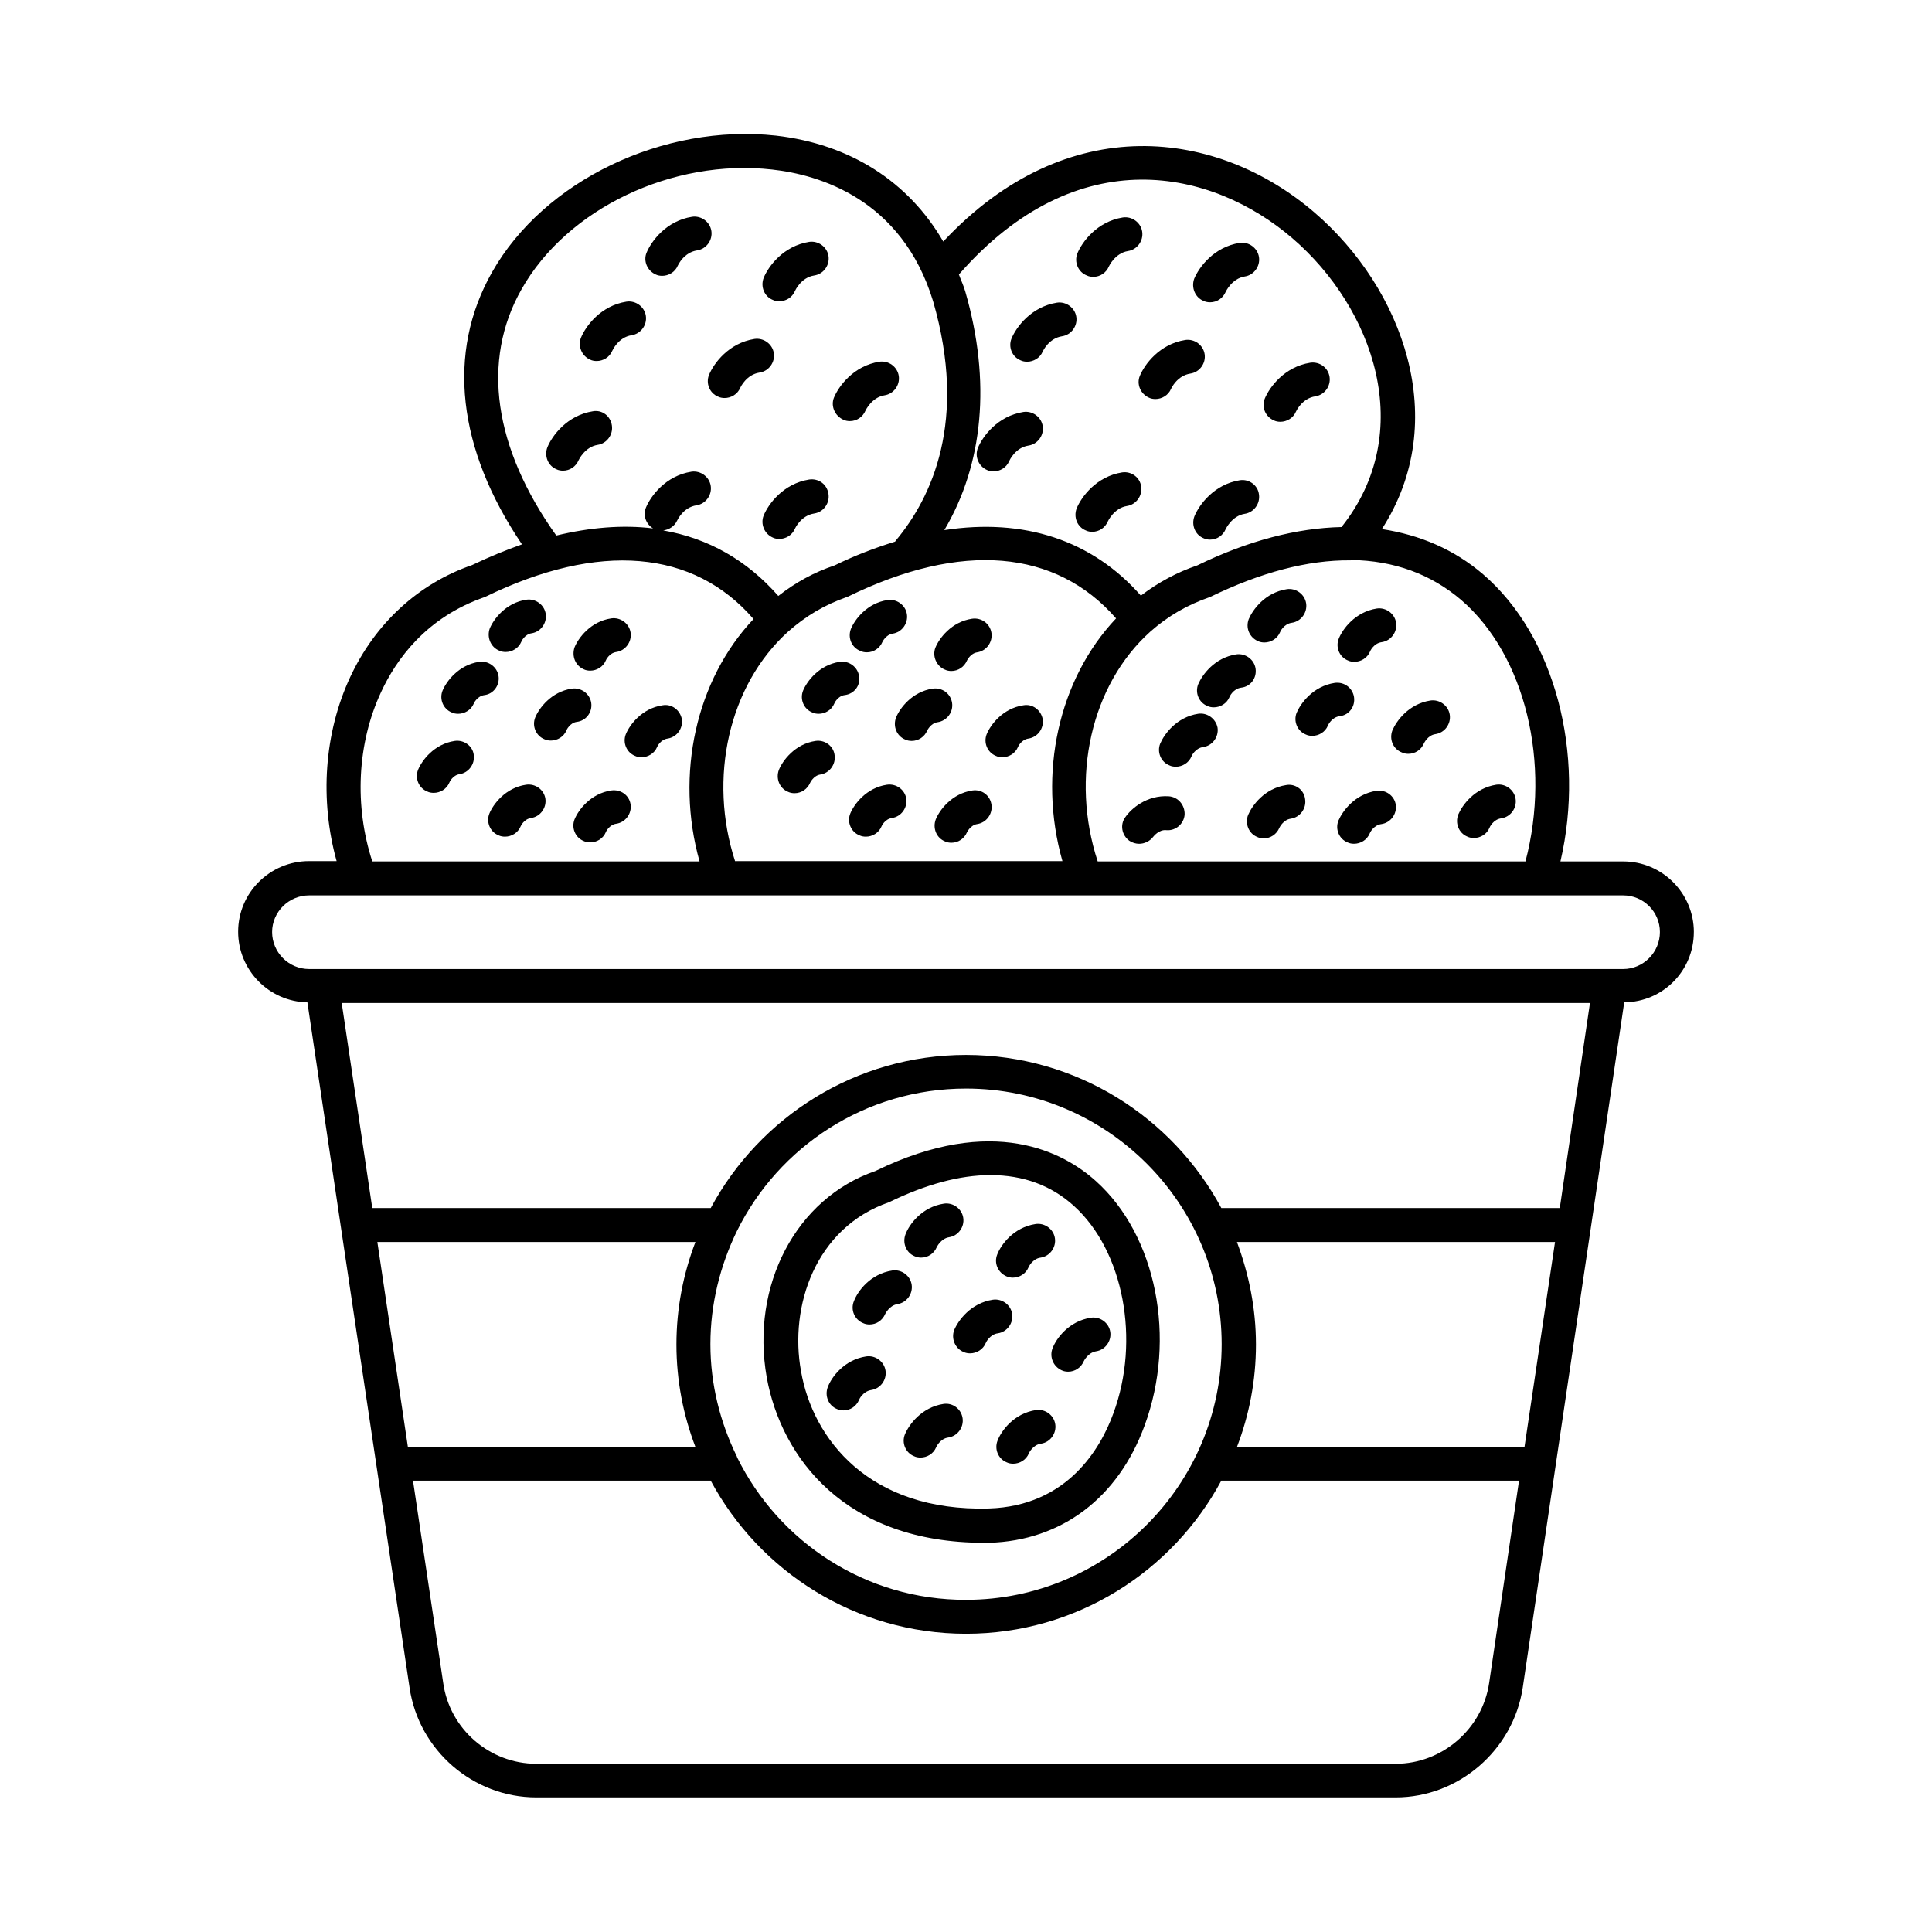 <?xml version="1.0" encoding="UTF-8"?>
<!-- Uploaded to: ICON Repo, www.svgrepo.com, Generator: ICON Repo Mixer Tools -->
<svg fill="#000000" width="800px" height="800px" version="1.1" viewBox="144 144 512 512" xmlns="http://www.w3.org/2000/svg">
 <g>
  <path d="m404.77 552.85h1.348c19.164-0.539 34.188-11.875 41.203-31.039 8.547-23.121 3.148-50.383-12.863-64.777-8.367-7.559-27.168-17.992-58.477-2.699-20.961 7.199-33.109 30.23-28.789 54.699 3.871 21.324 20.875 43.816 57.578 43.816zm-25.188-90.238c9.805-4.769 18.805-7.199 26.898-7.199 8.637 0 16.105 2.699 22.133 8.188 13.137 11.875 17.633 35.535 10.438 54.969-3.328 9.176-12.145 24.562-33.016 25.191-31.758 0.898-46.691-18.531-49.75-36.348-3.156-17.18 3.773-38.051 23.297-44.801z"/>
  <path d="m592.89 391c0-10.258-8.367-18.715-18.715-18.715h-16.645c6.656-28.52-1.441-59.738-20.512-76.109-7.648-6.566-16.734-10.438-26.809-11.965 18.531-28.699 5.578-63.785-17.902-83.938-25.461-21.863-65.316-27.531-98.332 7.738-9.176-15.836-24.652-25.82-44.352-28.07-29.777-3.238-61.445 11.875-75.211 36.168-12.145 21.41-9.176 46.871 7.918 72.152-4.32 1.531-8.727 3.328-13.227 5.488-14.125 4.859-25.641 15.383-32.297 29.688-6.926 14.844-8.098 32.566-3.598 48.762h-7.293c-10.348 0-18.805 8.367-18.805 18.715 0 10.168 8.188 18.531 18.352 18.715l27.078 181.64c2.43 16.555 16.824 29.059 33.559 29.059h227.79c16.645 0 31.129-12.504 33.648-29.059l26.898-181.64c10.262-0.094 18.449-8.371 18.449-18.629zm-44.625-18.711h-113.36c-7.289-22.133-1.801-46.781 13.945-60.906 4.68-4.137 9.805-7.106 15.836-9.176 13.496-6.566 25.91-9.805 37.066-9.715h0.18c0.09 0 0.18-0.09 0.27-0.09 11.156 0.18 20.961 3.688 29.059 10.617 17 14.66 23.84 43.359 17 69.27zm-209.44 0c-7.199-22.043-1.711-46.691 14.035-60.906 4.68-4.137 9.625-7.106 15.836-9.266 30.137-14.754 55.148-12.504 71.074 5.758-15.293 16.195-20.781 41.203-14.215 64.324h-86.73zm147.64-165.18c21.594 18.531 33.109 51.371 13.047 76.562-11.875 0.27-24.742 3.598-38.234 10.168-5.309 1.801-10.348 4.5-14.934 8.008-12.957-14.754-31.039-20.602-52.09-17.363 10.348-17.453 12.414-39.406 5.578-63.156-0.449-1.621-1.168-3.059-1.711-4.59 31.574-36.082 67.289-27.715 88.344-9.629zm-204.22 13.492c12.055-21.32 39.945-34.637 66.395-31.668 12.324 1.348 34.367 7.738 42.645 34.906 9.176 31.758-0.359 52-9.895 63.426-0.09 0.09-0.09 0.18-0.18 0.27-5.219 1.621-10.527 3.598-16.016 6.297-5.398 1.801-10.348 4.5-14.934 8.098-8.277-9.445-18.531-15.293-30.5-17.363 1.531-0.18 2.969-1.078 3.688-2.609 0.09-0.18 1.621-3.508 5.129-4.047 2.43-0.359 4.137-2.699 3.777-5.129-0.359-2.43-2.699-4.137-5.129-3.777-6.836 1.078-10.797 6.477-12.055 9.535-0.809 2.07 0 4.32 1.891 5.488-8.008-0.988-16.645-0.27-25.641 1.891-16.555-23.211-19.973-46.332-9.176-65.316zm-37.246 106.79c3.957-8.547 11.875-19.793 27.531-25.191 30.23-14.754 55.328-12.504 71.164 5.848-15.293 16.195-20.781 41.203-14.305 64.234h-86.727c-4.773-14.66-4.055-31.215 2.336-44.891zm312.36 136.75h-89.695c-12.957-24.109-38.414-40.574-67.656-40.574-29.238 0-54.699 16.465-67.656 40.574h-89.695l-8.098-54.34h330.8zm-9.355 63.336h-76.203c3.238-8.457 5.039-17.543 5.039-27.168s-1.891-18.715-5.039-27.168h84.297zm-304-54.34h84.297c-3.238 8.457-5.039 17.633-5.039 27.168s1.801 18.715 5.039 27.168h-76.203zm95.367 57.129c0-0.09-0.09-0.18-0.09-0.27-4.41-8.996-7.016-19.074-7.016-29.777 0-10.707 2.609-20.871 7.016-29.957 11.066-22.402 34.098-37.785 60.727-37.785 37.336 0 67.746 30.41 67.746 67.746 0 37.336-30.41 67.746-67.746 67.746-26.543 0.082-49.574-15.301-60.637-37.703zm174.53 81.148h-227.79c-12.324 0-22.941-9.176-24.652-21.41l-8.008-53.621h78.898c12.957 24.109 38.414 40.574 67.656 40.574 29.238 0 54.699-16.465 67.656-40.574h78.898l-7.918 53.621c-1.797 12.234-12.504 21.41-24.738 21.41zm60.277-210.61h-348.26c-5.398 0-9.805-4.41-9.805-9.805 0-5.309 4.41-9.715 9.805-9.715h348.26c5.309 0 9.715 4.32 9.715 9.715 0.004 5.394-4.406 9.805-9.715 9.805z"/>
  <path d="m425.37 507.15c0.539 0.27 1.168 0.359 1.711 0.359 1.801 0 3.418-1.078 4.137-2.789 0 0 1.078-2.25 3.238-2.609 2.43-0.359 4.137-2.699 3.777-5.129-0.359-2.43-2.699-4.137-5.129-3.777-5.848 0.898-9.176 5.488-10.168 8.098-0.895 2.25 0.188 4.859 2.434 5.848z"/>
  <path d="m386.41 476.92c0.539 0.27 1.168 0.359 1.711 0.359 1.801 0 3.418-1.078 4.137-2.789 0 0 1.078-2.25 3.238-2.609 2.43-0.359 4.137-2.699 3.777-5.129s-2.699-4.137-5.129-3.777c-5.848 0.898-9.176 5.488-10.168 8.098-0.895 2.34 0.184 4.949 2.434 5.848z"/>
  <path d="m372.74 494.64c0.539 0.27 1.168 0.359 1.711 0.359 1.801 0 3.418-1.078 4.137-2.789 0 0 1.078-2.25 3.238-2.609 2.43-0.359 4.137-2.699 3.777-5.129-0.359-2.43-2.699-4.137-5.129-3.777-5.848 0.898-9.176 5.488-10.168 8.098-0.984 2.336 0.184 4.945 2.434 5.848z"/>
  <path d="m399.37 502.29c0.539 0.27 1.168 0.359 1.711 0.359 1.711 0 3.418-0.988 4.137-2.699 0-0.09 1.078-2.34 3.238-2.609 2.43-0.359 4.137-2.699 3.777-5.129-0.359-2.43-2.699-4.137-5.129-3.777-5.848 0.898-9.176 5.488-10.258 8.098-0.805 2.25 0.277 4.859 2.523 5.758z"/>
  <path d="m410.7 482.23c0.539 0.27 1.168 0.359 1.711 0.359 1.711 0 3.418-0.988 4.137-2.699 0-0.09 1.078-2.34 3.238-2.609 2.43-0.359 4.137-2.699 3.777-5.129-0.359-2.43-2.699-4.137-5.129-3.777-5.848 0.898-9.176 5.488-10.168 8.098-0.895 2.25 0.188 4.769 2.434 5.758z"/>
  <path d="m418.53 517.68c-5.848 0.898-9.176 5.488-10.168 8.098-0.898 2.25 0.18 4.859 2.43 5.758 0.539 0.27 1.168 0.359 1.711 0.359 1.711 0 3.418-0.988 4.137-2.699 0-0.09 1.078-2.34 3.238-2.609 2.43-0.359 4.137-2.699 3.777-5.129-0.355-2.43-2.695-4.141-5.125-3.777z"/>
  <path d="m394.06 516.05c-5.848 0.898-9.176 5.488-10.258 8.098-0.898 2.25 0.18 4.859 2.43 5.758 0.539 0.27 1.168 0.359 1.711 0.359 1.711 0 3.418-0.988 4.137-2.699 0-0.09 1.078-2.34 3.238-2.609 2.43-0.359 4.137-2.699 3.777-5.129-0.359-2.43-2.609-4.137-5.035-3.777z"/>
  <path d="m374.9 512.37c2.43-0.359 4.137-2.699 3.777-5.129-0.359-2.43-2.699-4.137-5.129-3.777-5.848 0.898-9.176 5.488-10.168 8.098-0.898 2.34 0.18 4.949 2.43 5.848 0.539 0.27 1.168 0.359 1.711 0.359 1.801 0 3.418-1.078 4.137-2.789 0.004-0.09 0.992-2.25 3.242-2.609z"/>
  <path d="m319.57 330.91c-5.488 0.809-8.727 5.219-9.715 7.648-0.898 2.25 0.18 4.859 2.43 5.758 0.539 0.27 1.168 0.359 1.711 0.359 1.711 0 3.418-0.988 4.137-2.699 0-0.09 0.898-1.98 2.789-2.25 2.43-0.359 4.137-2.699 3.777-5.129-0.453-2.43-2.703-4.141-5.129-3.688z"/>
  <path d="m276.3 316.42c0.539 0.27 1.168 0.359 1.711 0.359 1.711 0 3.418-0.988 4.137-2.699 0-0.09 0.898-1.98 2.699-2.25 2.43-0.359 4.137-2.699 3.777-5.129s-2.699-4.137-5.129-3.777c-5.488 0.809-8.727 5.219-9.715 7.648-0.812 2.336 0.27 4.945 2.519 5.848z"/>
  <path d="m276.12 323.17c-0.359-2.43-2.699-4.137-5.129-3.777-5.488 0.809-8.727 5.219-9.715 7.648-0.898 2.25 0.18 4.859 2.43 5.758 0.539 0.27 1.168 0.359 1.711 0.359 1.711 0 3.418-0.988 4.137-2.699 0-0.09 0.898-1.98 2.789-2.25 2.426-0.27 4.137-2.609 3.777-5.039z"/>
  <path d="m300.68 330.27c-0.359-2.43-2.699-4.137-5.129-3.777-5.488 0.809-8.727 5.219-9.715 7.648-0.898 2.25 0.18 4.859 2.43 5.758 0.539 0.27 1.168 0.359 1.711 0.359 1.711 0 3.418-0.988 4.137-2.699 0-0.09 0.898-1.98 2.699-2.25 2.519-0.27 4.227-2.609 3.867-5.039z"/>
  <path d="m298.7 321.37c0.539 0.27 1.168 0.359 1.711 0.359 1.711 0 3.418-0.988 4.137-2.699 0-0.09 0.898-1.98 2.789-2.25 2.43-0.359 4.137-2.699 3.777-5.129-0.359-2.43-2.699-4.137-5.129-3.777-5.488 0.809-8.727 5.219-9.715 7.648-0.809 2.34 0.184 4.859 2.43 5.848z"/>
  <path d="m305.98 353.48c-5.488 0.809-8.727 5.219-9.715 7.648-0.898 2.25 0.18 4.859 2.43 5.758 0.539 0.27 1.168 0.359 1.711 0.359 1.711 0 3.418-0.988 4.137-2.699 0-0.09 0.898-1.98 2.789-2.25 2.43-0.359 4.137-2.699 3.777-5.129-0.359-2.426-2.609-4.047-5.129-3.688z"/>
  <path d="m283.4 351.96c-5.488 0.809-8.727 5.219-9.715 7.648-0.898 2.25 0.18 4.859 2.43 5.758 0.539 0.27 1.168 0.359 1.711 0.359 1.711 0 3.418-0.988 4.137-2.699 0-0.09 0.898-1.98 2.789-2.25 2.43-0.359 4.137-2.699 3.777-5.129-0.359-2.34-2.609-4.047-5.129-3.688z"/>
  <path d="m264.51 340.35c-5.488 0.809-8.727 5.219-9.715 7.648-0.898 2.25 0.18 4.859 2.43 5.758 0.539 0.27 1.168 0.359 1.711 0.359 1.711 0 3.418-0.988 4.137-2.699 0-0.09 0.898-1.98 2.699-2.25 2.43-0.359 4.137-2.699 3.777-5.129-0.27-2.34-2.609-4.047-5.039-3.688z"/>
  <path d="m415.2 330.91c-5.488 0.809-8.727 5.219-9.715 7.648-0.898 2.25 0.18 4.859 2.43 5.758 0.539 0.27 1.168 0.359 1.711 0.359 1.711 0 3.418-0.988 4.137-2.699 0-0.09 0.898-1.98 2.789-2.25 2.43-0.359 4.137-2.699 3.777-5.129-0.449-2.43-2.699-4.141-5.129-3.688z"/>
  <path d="m372.02 316.51c0.539 0.27 1.168 0.359 1.711 0.359 1.801 0 3.418-1.078 4.137-2.789 0 0 0.898-1.891 2.699-2.16 2.43-0.359 4.137-2.699 3.777-5.129-0.359-2.43-2.699-4.137-5.129-3.777-5.488 0.809-8.727 5.219-9.715 7.648-0.898 2.336 0.18 4.945 2.519 5.848z"/>
  <path d="m371.66 323.17c-0.359-2.43-2.699-4.137-5.129-3.777-5.488 0.809-8.727 5.219-9.715 7.648-0.898 2.25 0.18 4.859 2.43 5.758 0.539 0.27 1.168 0.359 1.711 0.359 1.711 0 3.418-0.988 4.137-2.699 0-0.09 0.898-1.98 2.699-2.25 2.606-0.27 4.316-2.609 3.867-5.039z"/>
  <path d="m396.31 330.27c-0.359-2.43-2.609-4.137-5.129-3.777-5.488 0.809-8.727 5.219-9.715 7.648-0.898 2.34 0.18 4.949 2.43 5.848 0.539 0.27 1.168 0.359 1.711 0.359 1.801 0 3.418-1.078 4.137-2.789 0 0 0.898-1.891 2.699-2.16 2.519-0.359 4.227-2.699 3.867-5.129z"/>
  <path d="m394.42 321.46c0.539 0.27 1.168 0.359 1.711 0.359 1.801 0 3.418-1.078 4.137-2.789 0 0 0.898-1.891 2.699-2.16 2.43-0.359 4.137-2.699 3.777-5.129-0.359-2.43-2.609-4.137-5.129-3.777-5.488 0.809-8.727 5.219-9.715 7.648-0.902 2.25 0.27 4.949 2.519 5.848z"/>
  <path d="m401.71 353.48c-5.488 0.809-8.727 5.219-9.715 7.648-0.898 2.34 0.18 4.949 2.43 5.848 0.539 0.27 1.168 0.359 1.711 0.359 1.801 0 3.418-1.078 4.137-2.789 0 0 0.898-1.891 2.699-2.16 2.43-0.359 4.137-2.699 3.777-5.129-0.359-2.516-2.609-4.137-5.039-3.777z"/>
  <path d="m379.04 351.96c-5.488 0.809-8.727 5.219-9.715 7.648-0.898 2.25 0.18 4.859 2.43 5.758 0.539 0.27 1.168 0.359 1.711 0.359 1.711 0 3.418-0.988 4.137-2.699 0-0.09 0.898-1.98 2.789-2.25 2.43-0.359 4.137-2.699 3.777-5.129-0.359-2.34-2.609-4.047-5.129-3.688z"/>
  <path d="m360.14 340.35c-5.488 0.809-8.727 5.219-9.715 7.648-0.898 2.34 0.18 4.949 2.43 5.848 0.539 0.27 1.168 0.359 1.711 0.359 1.801 0 3.418-1.078 4.137-2.789 0 0 0.898-1.891 2.699-2.16 2.43-0.359 4.137-2.699 3.777-5.129-0.273-2.43-2.609-4.137-5.039-3.777z"/>
  <path d="m367.52 255.24c0.539 0.27 1.168 0.359 1.711 0.359 1.801 0 3.418-1.078 4.137-2.789 0 0 1.621-3.508 5.039-4.047 2.43-0.359 4.137-2.699 3.777-5.129-0.359-2.43-2.699-4.137-5.129-3.777-6.836 1.078-10.797 6.477-12.055 9.535-0.898 2.25 0.273 4.859 2.519 5.848z"/>
  <path d="m317.77 216.74c0.539 0.27 1.168 0.359 1.711 0.359 1.711 0 3.418-0.988 4.137-2.699 0.09-0.18 1.621-3.508 5.129-4.047 2.43-0.359 4.137-2.699 3.777-5.129-0.359-2.43-2.699-4.137-5.129-3.777-6.836 1.078-10.797 6.477-12.055 9.535-0.898 2.16 0.18 4.769 2.43 5.758z"/>
  <path d="m311.38 232.84c2.43-0.359 4.137-2.699 3.777-5.129-0.359-2.43-2.699-4.137-5.129-3.777-6.836 1.078-10.797 6.477-12.055 9.535-0.898 2.25 0.18 4.859 2.43 5.848 0.539 0.27 1.168 0.359 1.711 0.359 1.711 0 3.418-0.988 4.137-2.699 0.09-0.176 1.621-3.594 5.129-4.137z"/>
  <path d="m334.32 249.12c0.539 0.27 1.168 0.359 1.711 0.359 1.711 0 3.418-0.988 4.137-2.699 0.09-0.18 1.621-3.508 5.129-4.047 2.43-0.359 4.137-2.699 3.777-5.129s-2.699-4.137-5.129-3.777c-6.836 1.078-10.797 6.477-12.055 9.535-0.898 2.25 0.18 4.859 2.43 5.758z"/>
  <path d="m348.81 223.48c0.539 0.27 1.168 0.359 1.711 0.359 1.711 0 3.418-0.988 4.137-2.699 0.09-0.18 1.621-3.598 5.129-4.137 2.43-0.359 4.137-2.699 3.777-5.129-0.359-2.43-2.699-4.137-5.129-3.777-6.836 1.078-10.797 6.477-12.055 9.535-0.898 2.34 0.18 4.949 2.43 5.848z"/>
  <path d="m358.43 271.08c-6.836 1.078-10.797 6.477-12.055 9.535-0.898 2.25 0.18 4.859 2.43 5.848 0.539 0.27 1.168 0.359 1.711 0.359 1.711 0 3.418-0.988 4.137-2.699 0.09-0.18 1.621-3.508 5.129-4.047 2.43-0.359 4.137-2.699 3.777-5.129-0.359-2.609-2.609-4.227-5.129-3.867z"/>
  <path d="m301.12 252.99c-6.836 1.078-10.797 6.477-12.055 9.535-0.898 2.34 0.18 4.949 2.43 5.848 0.539 0.27 1.168 0.359 1.711 0.359 1.801 0 3.418-1.078 4.137-2.789 0 0 1.621-3.508 5.039-4.047 2.43-0.359 4.137-2.699 3.777-5.129-0.359-2.516-2.609-4.227-5.039-3.777z"/>
  <path d="m481.6 255.42c0.539 0.27 1.168 0.359 1.711 0.359 1.711 0 3.418-0.988 4.137-2.699 0.09-0.18 1.621-3.508 5.129-4.047 2.43-0.359 4.137-2.699 3.777-5.129-0.359-2.43-2.609-4.137-5.129-3.777-6.836 1.078-10.797 6.477-12.055 9.535-0.898 2.25 0.18 4.769 2.43 5.758z"/>
  <path d="m432.03 217.01c0.539 0.27 1.168 0.359 1.711 0.359 1.801 0 3.418-1.078 4.137-2.789 0 0 1.621-3.508 5.039-4.047 2.43-0.359 4.137-2.699 3.777-5.129-0.359-2.43-2.699-4.137-5.129-3.777-6.836 1.078-10.797 6.477-12.055 9.535-0.898 2.25 0.18 4.949 2.519 5.848z"/>
  <path d="m414.48 239.5c0.539 0.27 1.168 0.359 1.711 0.359 1.711 0 3.418-0.988 4.137-2.699 0.09-0.18 1.621-3.508 5.129-4.047 2.43-0.359 4.137-2.699 3.777-5.129s-2.699-4.137-5.129-3.777c-6.836 1.078-10.797 6.477-12.055 9.535-0.902 2.25 0.18 4.856 2.43 5.758z"/>
  <path d="m448.49 249.39c0.539 0.27 1.168 0.359 1.711 0.359 1.711 0 3.418-0.988 4.137-2.699 0.09-0.18 1.621-3.508 5.129-4.047 2.43-0.359 4.137-2.699 3.777-5.129-0.359-2.43-2.699-4.137-5.129-3.777-6.836 1.078-10.797 6.477-12.055 9.535-0.898 2.16 0.184 4.769 2.43 5.758z"/>
  <path d="m462.98 223.75c0.539 0.27 1.168 0.359 1.711 0.359 1.801 0 3.418-1.078 4.137-2.789 0 0 1.621-3.508 5.039-4.047 2.43-0.359 4.137-2.699 3.777-5.129-0.359-2.43-2.699-4.137-5.129-3.777-6.836 1.078-10.797 6.477-12.055 9.535-0.812 2.34 0.27 4.949 2.519 5.848z"/>
  <path d="m472.6 271.26c-6.836 1.078-10.797 6.477-12.055 9.535-0.898 2.34 0.18 4.949 2.43 5.848 0.539 0.27 1.168 0.359 1.711 0.359 1.801 0 3.418-1.078 4.137-2.789 0 0 1.621-3.508 5.039-4.047 2.43-0.359 4.137-2.699 3.777-5.129-0.27-2.43-2.609-4.137-5.039-3.777z"/>
  <path d="m441.38 269.19c-6.836 1.078-10.797 6.477-12.055 9.535-0.898 2.34 0.18 4.949 2.43 5.848 0.539 0.27 1.168 0.359 1.711 0.359 1.801 0 3.418-1.078 4.137-2.789 0 0 1.621-3.508 5.039-4.047 2.43-0.359 4.137-2.699 3.777-5.129-0.27-2.426-2.609-4.137-5.039-3.777z"/>
  <path d="m405.58 268.56c0.539 0.27 1.168 0.359 1.711 0.359 1.711 0 3.418-0.988 4.137-2.699 0.09-0.18 1.621-3.598 5.129-4.137 2.43-0.359 4.137-2.699 3.777-5.129s-2.699-4.137-5.129-3.777c-6.836 1.078-10.797 6.477-12.055 9.535-0.902 2.25 0.18 4.859 2.43 5.848z"/>
  <path d="m515.52 343.41c0.539 0.27 1.168 0.359 1.711 0.359 1.801 0 3.418-1.078 4.137-2.789 0 0 0.988-2.16 3.059-2.43 2.43-0.359 4.137-2.699 3.777-5.129s-2.699-4.137-5.129-3.777c-5.758 0.898-8.996 5.398-10.078 7.918-0.895 2.34 0.184 4.949 2.523 5.848z"/>
  <path d="m453.71 355.02c-5.848-0.359-9.984 3.328-11.516 5.578-1.441 1.98-0.898 4.769 1.078 6.207 0.809 0.539 1.711 0.809 2.609 0.809 1.348 0 2.789-0.629 3.688-1.801 0.09-0.09 1.531-2.07 3.598-1.801 2.43 0.18 4.59-1.711 4.769-4.137 0.094-2.516-1.707-4.676-4.227-4.856z"/>
  <path d="m532.88 365.72c0.539 0.27 1.168 0.359 1.711 0.359 1.711 0 3.418-0.988 4.137-2.699 0-0.09 0.988-2.25 3.148-2.519 2.43-0.359 4.137-2.699 3.777-5.129s-2.699-4.137-5.129-3.777c-5.758 0.898-8.996 5.398-10.078 7.918-0.895 2.336 0.184 4.945 2.434 5.848z"/>
  <path d="m477.37 313.9c0.539 0.27 1.168 0.359 1.711 0.359 1.711 0 3.418-0.988 4.137-2.699 0-0.09 0.988-2.25 3.148-2.519 2.43-0.359 4.137-2.699 3.777-5.129-0.359-2.43-2.699-4.137-5.129-3.777-5.758 0.898-8.996 5.398-10.078 7.918-0.898 2.336 0.184 4.856 2.434 5.848z"/>
  <path d="m476.74 321.19c-0.359-2.43-2.699-4.137-5.129-3.777-5.758 0.898-8.996 5.398-10.078 7.918-0.898 2.25 0.18 4.859 2.43 5.758 0.539 0.27 1.168 0.359 1.711 0.359 1.711 0 3.418-0.988 4.137-2.699 0-0.09 0.988-2.25 3.148-2.519 2.434-0.27 4.141-2.519 3.781-5.039z"/>
  <path d="m502.83 328.75c-0.359-2.43-2.609-4.137-5.129-3.777-5.758 0.898-8.996 5.398-10.078 7.918-0.898 2.25 0.18 4.859 2.43 5.758 0.539 0.27 1.168 0.359 1.711 0.359 1.711 0 3.418-0.988 4.137-2.699 0-0.09 0.988-2.25 3.148-2.519 2.434-0.273 4.144-2.519 3.781-5.039z"/>
  <path d="m498.78 313.27c-0.898 2.25 0.18 4.859 2.43 5.758 0.539 0.27 1.168 0.359 1.711 0.359 1.711 0 3.418-0.988 4.137-2.699 0-0.09 0.988-2.25 3.148-2.519 2.43-0.359 4.137-2.699 3.777-5.129-0.359-2.43-2.699-4.137-5.129-3.777-5.758 0.902-9.086 5.492-10.074 8.008z"/>
  <path d="m508.77 353.57c-5.758 0.898-8.996 5.398-10.078 7.918-0.898 2.25 0.18 4.859 2.43 5.758 0.539 0.27 1.168 0.359 1.711 0.359 1.711 0 3.418-0.988 4.137-2.699 0-0.09 0.988-2.25 3.148-2.519 2.43-0.359 4.137-2.699 3.777-5.129-0.355-2.336-2.606-4.047-5.125-3.688z"/>
  <path d="m484.84 352.05c-5.758 0.898-8.996 5.398-10.078 7.918-0.898 2.34 0.18 4.949 2.43 5.848 0.539 0.27 1.168 0.359 1.711 0.359 1.801 0 3.418-1.078 4.137-2.789 0 0 0.988-2.16 3.059-2.43 2.43-0.359 4.137-2.699 3.777-5.129-0.266-2.519-2.606-4.227-5.035-3.777z"/>
  <path d="m461.54 333.15c-5.758 0.898-8.996 5.398-10.078 7.918-0.898 2.25 0.18 4.859 2.43 5.758 0.539 0.27 1.168 0.359 1.711 0.359 1.711 0 3.418-0.988 4.137-2.699 0-0.09 0.988-2.25 3.148-2.519 2.43-0.359 4.137-2.699 3.777-5.129-0.445-2.336-2.695-4.047-5.125-3.688z"/>
 </g>
</svg>